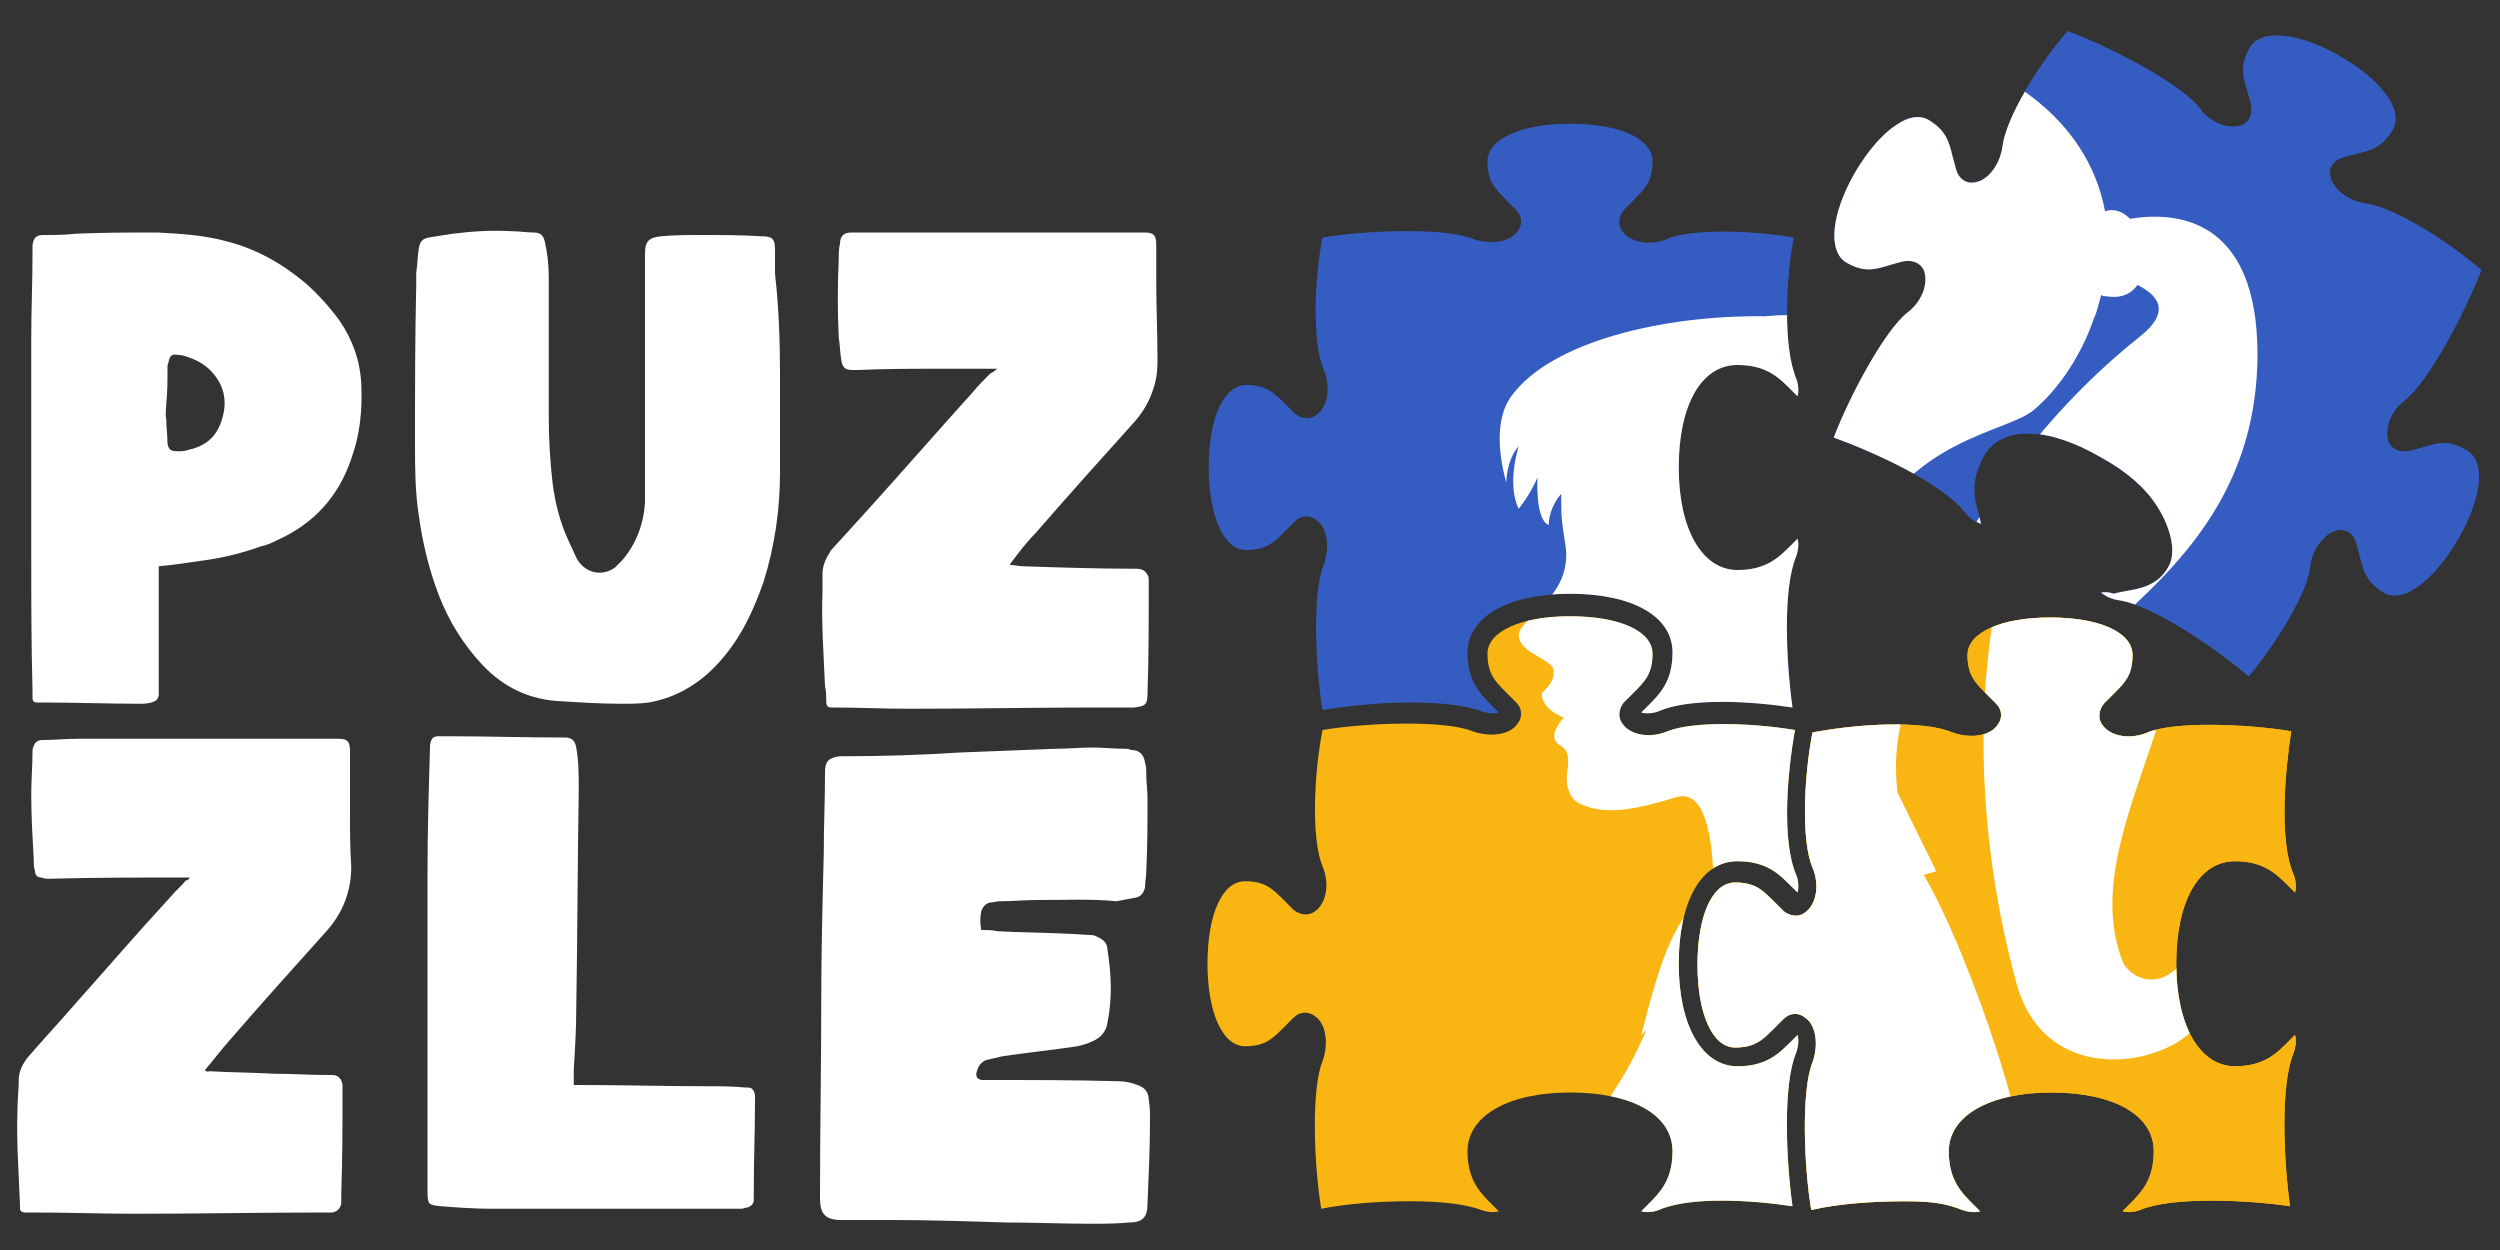 <?xml version="1.0" encoding="UTF-8"?> <!-- Generator: Adobe Illustrator 23.0.5, SVG Export Plug-In . SVG Version: 6.00 Build 0) --> <svg xmlns="http://www.w3.org/2000/svg" xmlns:xlink="http://www.w3.org/1999/xlink" id="Слой_1" x="0px" y="0px" viewBox="0 0 200 100" style="enable-background:new 0 0 200 100;" xml:space="preserve"><rect x="0" y="0" width="200" height="100" fill="#333333" stroke="none"/> <style type="text/css"> .st0{fill:#FFFFFF;} .st1{fill:#F9B613;} .st2{fill:#355DC1;} .st3{clip-path:url(#SVGID_5_);fill:#080808;} .st4{clip-path:url(#SVGID_6_);fill:#FFFFFF;} .st5{clip-path:url(#SVGID_7_);fill:#FFFFFF;} .st6{clip-path:url(#SVGID_8_);fill:#FFFFFF;} .st7{clip-path:url(#SVGID_10_);fill:#FFFFFF;} </style> <g> <path class="st0" d="M78.5,74.4c0.5,0,0.9,0,1.3,0.1c1.9,0.1,3.7,0.1,5.6,0.2c0.6,0,1.3,0.1,1.9,0.1c0.2,0,0.4,0.1,0.6,0.2 c0.4,0.2,0.7,0.5,0.7,1c0.3,1.9,0.4,3.8,0,5.8c-0.1,0.7-0.5,1.2-1.2,1.5c-0.4,0.2-0.8,0.3-1.2,0.4c-2,0.3-4,0.5-6,0.8 c-0.4,0.1-0.9,0.2-1.3,0.3c-0.5,0.2-0.7,0.6-0.8,1.1c0,0.3,0.1,0.4,0.4,0.5c0.2,0,0.4,0,0.6,0c3.5,0,6.9,0,10.4,0.1 c0.5,0,1,0.1,1.5,0.3c0.6,0.2,0.9,0.6,0.9,1.2c0.1,0.5,0.1,1,0.1,1.5c0,2.3-0.1,4.5-0.2,6.8c0,1.1-0.4,1.5-1.5,1.5 c-1,0.1-2.1,0.1-3.1,0.1c-2.2,0-4.4-0.1-6.7-0.1c-3.1-0.1-6.2-0.2-9.3-0.2c-1.3,0-2.6,0-3.8,0c-0.3,0-0.6,0-0.9-0.1 c-0.4-0.1-0.7-0.4-0.8-0.8c-0.1-0.3-0.1-0.7-0.1-1c0-5.2,0.1-10.4,0.1-15.6c0-3.9,0.1-7.9,0.2-11.8c0-2.1,0.1-4.3,0.1-6.4v-0.1 c0-0.9,0.3-1.2,1.2-1.3c0.1,0,0.2,0,0.3,0c3.1,0,6.2-0.1,9.3-0.3c2.6-0.1,5.1-0.2,7.7-0.3c1,0,2-0.1,2.9-0.1c0.8,0,1.7,0.1,2.5,0.1 c0.2,0,0.4,0,0.6,0.1c0.6,0,1,0.3,1.1,1c0.1,0.3,0.1,0.6,0.1,0.9c0,0.7,0.1,1.3,0.1,2c0,1.9,0,3.8-0.1,5.8c0,0.4-0.1,0.9-0.1,1.3 c-0.1,0.4-0.3,0.7-0.7,0.8c-0.5,0.1-1.1,0.2-1.6,0.3C87.4,71.9,85.2,72,83,72c-1,0-2,0.1-3,0.1c-0.3,0-0.5,0.1-0.8,0.1 c-0.4,0.1-0.6,0.4-0.7,0.7C78.4,73.4,78.4,73.9,78.5,74.4z"></path> <path class="st0" d="M15.2,70.2c-0.2,0-0.4,0-0.5,0c-3.6,0-7.1,0-10.7,0.1c-0.2,0-0.5,0-0.7-0.1c-0.3,0-0.5-0.2-0.5-0.5 c-0.1-0.3-0.1-0.6-0.1-0.9c-0.1-1.8-0.2-3.5-0.2-5.3c0-1.1,0.1-2.2,0.1-3.3c0-0.1,0-0.1,0-0.2c0.1-0.5,0.3-0.8,0.8-0.8 c1,0,1.9-0.1,2.9-0.1c6.9,0,13.8,0,20.7,0c0.7,0,1,0.1,1,1c0,1.6,0,3.3,0,4.9c0,1.4,0,2.9,0.1,4.3c0,1.9-0.6,3.6-1.9,5.1 c-2.7,3-5.3,5.9-7.9,8.9c-0.7,0.8-1.3,1.6-1.9,2.3c0.1,0.2,0.3,0.1,0.4,0.1c1.7,0.1,3.4,0.1,5.2,0.2c1.4,0,2.8,0.1,4.2,0.1 c0.1,0,0.3,0,0.4,0c0.5,0,0.8,0.4,0.8,0.9c0,0.1,0,0.2,0,0.3c0,2.8,0,5.5-0.1,8.3c0,0.3,0,0.5,0,0.8c-0.1,0.4-0.3,0.6-0.7,0.7 c-0.2,0-0.4,0-0.6,0c-5.1,0-10.1,0.1-15.2,0.1c-2.7,0-5.4-0.1-8.1-0.1c-0.2,0-0.5,0-0.7,0s-0.4-0.1-0.4-0.3c0-0.1,0-0.2,0-0.3 c-0.1-2.6-0.3-5.2-0.2-7.7c0-0.8,0.1-1.5,0.1-2.3c0-0.7,0.3-1.3,0.8-1.9c1.3-1.5,2.6-2.9,3.9-4.4c2.5-2.8,4.9-5.6,7.4-8.3 c0.4-0.5,0.9-0.9,1.3-1.4C15,70.5,15,70.4,15.2,70.2z"></path> <path class="st0" d="M79.8,29.5c-0.2,0-0.3,0-0.4,0c-1.4,0-2.9,0-4.3,0c-2.2,0-4.3,0-6.5,0.1c-0.1,0-0.3,0-0.4,0 c-0.6,0-0.8-0.2-0.9-0.8c-0.1-0.6-0.1-1.2-0.2-1.8c-0.1-2.1-0.1-4.2,0-6.3c0-0.4,0-0.8,0.1-1.2c0-0.6,0.3-0.9,0.9-0.9 c1.1,0,2.2,0,3.3,0c6.7,0,13.4,0,20,0h0.1c0.8,0,1,0.2,1,1c0,0.9,0,1.9,0,2.8c0,2.2,0.1,4.3,0.1,6.5c0,0.8-0.1,1.6-0.4,2.4 c-0.3,0.9-0.8,1.7-1.4,2.4c-2.7,3-5.4,6-8,9c-0.7,0.7-1.3,1.5-1.9,2.3c0,0-0.1,0.1-0.1,0.2c0.4,0,0.7,0.1,1,0.1 c3,0.1,6.1,0.2,9.1,0.2c0.4,0,0.7,0.1,0.9,0.5c0.1,0.1,0.1,0.3,0.1,0.5c0,3,0,6-0.1,9c0,0.9-0.2,1-1.1,1.1c-1,0-2,0-3,0 c-5,0-10,0.1-15,0.1c-2,0-4.1-0.1-6.1-0.1c-0.4,0-0.5-0.1-0.5-0.5s0-0.8-0.1-1.2c-0.1-2.5-0.3-5-0.2-7.6c0-0.5,0-0.9,0-1.4 c0-0.7,0.3-1.3,0.7-1.9c1-1.1,2-2.2,3-3.3c2.8-3.1,5.5-6.2,8.3-9.3c0.4-0.5,0.9-1,1.4-1.5C79.6,29.7,79.6,29.6,79.8,29.5z"></path> <path class="st0" d="M62.4,29.9c0,2.6,0,5.3,0,7.9c0,2.9-0.4,5.8-1.3,8.7c-0.8,2.3-1.8,4.5-3.5,6.4c-1.5,1.7-3.4,2.9-5.7,3.3 c-0.7,0.1-1.4,0.1-2.2,0.1c-1.6,0-3.2-0.1-4.8-0.2c-2.5-0.1-4.6-1.1-6.3-2.9c-1.5-1.6-2.7-3.5-3.5-5.6s-1.3-4.2-1.6-6.4 c-0.3-1.9-0.3-3.9-0.3-5.8c0-4.2,0-8.4,0.1-12.7c0-0.3,0-0.6,0-0.9c0.1-0.6,0.1-1.3,0.2-1.9c0.1-0.6,0.3-0.8,0.8-0.9 c0.6-0.1,1.3-0.2,1.9-0.3c1.6-0.2,3.2-0.3,4.8-0.2c0.6,0,1.1,0.1,1.7,0.1c0.6,0,0.8,0.3,0.9,0.8c0.2,0.9,0.3,1.8,0.3,2.7 c0,3.7,0,7.4,0,11.2c0,1.8,0.1,3.5,0.3,5.3c0.2,1.6,0.6,3.2,1.3,4.7c0.2,0.4,0.4,0.9,0.6,1.3c0.6,1.2,2,1.6,3.1,0.8 c0.2-0.2,0.4-0.4,0.6-0.6c1.1-1.3,1.7-2.9,1.8-4.6c0-2.5,0-4.9,0-7.4c0-0.8,0-1.6,0-2.3c0-3.4,0-6.8,0-10.2c0-1,0.3-1.3,1.3-1.4 c1.1-0.1,2.1-0.1,3.2-0.1c1.6,0,3.2,0,4.8,0.1c0.9,0,1.1,0.2,1.1,1.1c0,0.6,0,1.3,0,1.9C62.3,24.5,62.4,27.2,62.4,29.9L62.4,29.9z"></path> <path class="st0" d="M12.7,45.3c0,0.2,0,0.3,0,0.5c0,3.1,0,6.2,0,9.3c0,0.1,0,0.2,0,0.4c0,0.4-0.2,0.6-0.6,0.7 c-0.3,0.1-0.7,0.1-1,0.1c-2.5,0-5.1-0.1-7.6-0.1c-0.2,0-0.3,0-0.5,0c-0.3,0-0.4-0.1-0.4-0.4c0-0.2,0-0.4,0-0.6 c-0.1-3.7-0.1-7.4-0.1-11c0-5.7,0-11.4,0-17.1c0-2.3,0.1-4.5,0.1-6.8c0-0.2,0-0.5,0-0.7c0.1-0.6,0.3-0.8,0.9-0.8 c0.8,0,1.7,0,2.5-0.1c2.2-0.1,4.4-0.1,6.6-0.1c1.8,0.1,3.7,0.2,5.5,0.7c2.4,0.6,4.5,1.8,6.4,3.4c1,0.9,1.9,1.9,2.7,3 c1,1.5,1.6,3.1,1.7,5c0.1,2.1-0.1,4.1-0.8,6c-1,3-3,5.2-5.9,6.5c-0.4,0.2-0.8,0.4-1.3,0.5c-1.4,0.5-2.9,0.9-4.4,1.1 C15.1,45,13.9,45.2,12.7,45.3z M13.3,32.3L13.3,32.3c0,0.4-0.1,0.8,0,1.2c0,0.7,0.1,1.3,0.1,2c0.1,0.5,0.3,0.6,0.8,0.6 c0.3,0,0.6,0,0.8-0.1c1.5-0.3,2.4-1.1,2.8-2.6c0.4-1.4,0.1-2.7-1-3.8c-0.4-0.4-0.9-0.7-1.4-0.9c-0.3-0.1-0.7-0.3-1.1-0.3 c-0.5-0.1-0.7,0-0.8,0.5c0,0.1-0.1,0.2-0.1,0.4C13.4,30.4,13.4,31.4,13.3,32.3z"></path> <path class="st0" d="M45.9,86.8c0.2,0,0.3,0,0.4,0c3.4,0,6.9,0.1,10.3,0.1c1,0,2,0,3,0.1c0.1,0,0.1,0,0.2,0c0.4,0,0.5,0.2,0.6,0.6 c0,0.1,0,0.2,0,0.3c0,2.5-0.1,5.1-0.1,7.6c0,0.2,0,0.3,0,0.5c0,0.3-0.2,0.5-0.5,0.6c-0.2,0-0.3,0.1-0.5,0.1c-6.7,0-13.3,0-20,0 c-1.3,0-2.7-0.1-4-0.2c-1-0.1-1.1-0.1-1.1-1.2c0-2.2,0-4.3,0-6.5c0-6.3,0-12.6,0-18.9c0-3.4,0.1-6.7,0.2-10.1c0-0.1,0-0.1,0-0.2 c0.1-0.5,0.2-0.7,0.7-0.7c0.3,0,0.5,0,0.8,0c3,0,6,0.1,9.1,0.1c0.1,0,0.1,0,0.2,0c0.6,0,0.8,0.3,0.9,0.8c0.2,1.1,0.2,2.3,0.2,3.5 c-0.1,5.8-0.1,11.6-0.2,17.4c0,1.6-0.1,3.3-0.2,4.9C45.9,86,45.9,86.4,45.9,86.8z"></path> </g> <g> <g> <path class="st1" d="M152.4,96.1c2.3,0,3.3,0.2,4.6,0.7c0.6,0.2,1.1,0.2,1.4,0.1c-0.2-0.2-0.3-0.3-0.5-0.5c-1-1-2-2-2-4.3 c0-2.8,3.2-4.7,8.2-4.7s8.2,1.8,8.2,4.7c0,2.3-1,3.3-2,4.3c-0.2,0.2-0.3,0.3-0.5,0.5c0.3,0.1,0.9,0.1,1.4-0.1 c2.6-1.1,8.7-0.8,12-0.3c-0.5-3.6-0.8-9.7,0.3-12.3c0.2-0.6,0.2-1.1,0.1-1.4c-0.2,0.2-0.3,0.3-0.5,0.5c-1,1-2,2-4.3,2 c-2.8,0-4.7-3.2-4.7-8.2c0-5,1.8-8.2,4.7-8.2c2.3,0,3.3,1,4.3,2c0.2,0.2,0.3,0.3,0.5,0.5c0.1-0.3,0.1-0.9-0.1-1.4 c-1.2-2.7-0.7-8.3-0.2-11.5c-3.6-0.6-9.4-0.8-11.5,0.1c-1.4,0.6-3,0.3-3.6-0.6c-0.4-0.5-0.3-1.2,0.1-1.7c0.3-0.3,0.5-0.5,0.8-0.8 c0.9-0.9,1.5-1.5,1.5-3.1c0-1.8-2.6-3-6.6-3c-3.9,0-6.6,1.2-6.6,3c0,1.6,0.6,2.2,1.5,3.1c0.2,0.2,0.5,0.5,0.8,0.8 c0.5,0.5,0.5,1.2,0.1,1.7c-0.6,0.9-2.2,1.1-3.6,0.6c-2.3-1-7.6-0.7-11.2,0c-0.7,3.6-0.9,8.7,0,10.8c0.6,1.4,0.3,3-0.6,3.6 c-0.5,0.4-1.2,0.3-1.7-0.1c-0.3-0.3-0.5-0.5-0.8-0.8c-0.9-0.9-1.5-1.5-3.1-1.5c-1.8,0-3,2.6-3,6.6c0,3.9,1.2,6.6,3,6.6 c1.6,0,2.2-0.6,3.1-1.5c0.2-0.2,0.5-0.5,0.8-0.8c0.5-0.5,1.2-0.5,1.7-0.1c0.9,0.6,1.1,2.2,0.6,3.6c-0.9,2.2-0.7,8.2-0.1,11.8 C147,96.3,149.8,96.1,152.4,96.1z"></path> <path class="st2" d="M112.8,56.2c2.3,0,4.4,0.2,5.7,0.7c0.6,0.2,1.1,0.2,1.4,0.1c-0.2-0.2-0.3-0.3-0.5-0.5c-1-1-2-2-2-4.3 c0-2.8,3.2-4.7,8.2-4.7c5,0,8.2,1.8,8.2,4.7c0,2.3-1,3.3-2,4.3c-0.2,0.2-0.3,0.3-0.5,0.5c0.3,0.1,0.9,0.1,1.4-0.1 c2.5-1.1,7.4-0.8,10.7-0.3c-0.5-3.6-0.8-9.5,0.3-12.1c0.2-0.6,0.2-1.1,0.1-1.4c-0.2,0.2-0.3,0.3-0.5,0.5c-1,1-2,2-4.3,2 c-2.8,0-4.7-3.2-4.7-8.2s1.8-8.2,4.7-8.2c2.3,0,3.3,1,4.3,2c0.2,0.2,0.3,0.3,0.5,0.5c0.1-0.3,0.1-0.9-0.1-1.4 c-1.1-2.7-0.8-8.1-0.2-11.3c-3.6-0.6-8.1-0.7-10.1,0.1c-1.4,0.6-3,0.3-3.6-0.6c-0.4-0.5-0.3-1.2,0.1-1.7c0.3-0.3,0.5-0.5,0.8-0.8 c0.9-0.9,1.5-1.5,1.5-3.1c0-1.8-2.6-3-6.6-3c-3.9,0-6.6,1.2-6.6,3c0,1.6,0.6,2.2,1.5,3.1c0.2,0.2,0.5,0.5,0.8,0.8 c0.5,0.5,0.5,1.2,0.1,1.7c-0.6,0.9-2.2,1.1-3.6,0.6c-2.2-0.9-8.4-0.7-12-0.1c-0.7,3.6-0.8,8.5,0.1,10.6c0.6,1.4,0.3,3-0.6,3.6 c-0.5,0.4-1.2,0.3-1.7-0.1c-0.3-0.3-0.5-0.5-0.8-0.8c-0.9-0.9-1.5-1.5-3.1-1.5c-1.8,0-3,2.6-3,6.6c0,3.9,1.2,6.6,3,6.6 c1.6,0,2.2-0.6,3.1-1.5c0.2-0.2,0.5-0.5,0.8-0.8c0.5-0.5,1.2-0.5,1.7-0.1c0.9,0.6,1.1,2.2,0.6,3.6c-0.9,2.1-0.7,7.9-0.1,11.6 C107.6,56.5,110.3,56.2,112.8,56.2z"></path> <g> <g> <defs> <path id="SVGID_9_" d="M112.8,96.1c2.3,0,4.4,0.2,5.7,0.7c0.6,0.2,1.1,0.2,1.4,0.1c-0.2-0.2-0.3-0.3-0.5-0.5c-1-1-2-2-2-4.3 c0-2.8,3.2-4.7,8.2-4.7c5,0,8.2,1.8,8.2,4.7c0,2.3-1,3.3-2,4.3c-0.2,0.2-0.3,0.3-0.5,0.5c0.3,0.1,0.9,0.1,1.4-0.1 c2.5-1.1,7.4-0.8,10.7-0.3c-0.5-3.6-0.8-9.7,0.3-12.3c0.2-0.6,0.2-1.1,0.1-1.4c-0.2,0.2-0.3,0.3-0.5,0.5c-1,1-2,2-4.3,2 c-2.8,0-4.7-3.2-4.7-8.2c0-5,1.8-8.2,4.7-8.2c2.3,0,3.3,1,4.3,2c0.2,0.2,0.3,0.3,0.5,0.5c0.1-0.3,0.1-0.9-0.1-1.4 c-1.2-2.8-0.7-8.3-0.1-11.6c-3.6-0.6-8.2-0.7-10.2,0.1c-1.4,0.6-3,0.3-3.6-0.6c-0.4-0.5-0.3-1.2,0.1-1.7 c0.3-0.3,0.5-0.5,0.8-0.8c0.9-0.9,1.5-1.5,1.5-3.1c0-1.8-2.6-3-6.6-3c-3.9,0-6.6,1.2-6.6,3c0,1.6,0.6,2.2,1.5,3.1 c0.2,0.2,0.5,0.5,0.8,0.8c0.5,0.5,0.5,1.2,0.1,1.7c-0.6,0.9-2.2,1.1-3.6,0.6c-2.2-0.9-8.4-0.7-12-0.1c-0.7,3.6-0.9,8.7,0,10.9 c0.6,1.4,0.3,3-0.6,3.6c-0.5,0.4-1.2,0.3-1.7-0.1c-0.3-0.3-0.5-0.5-0.8-0.8c-0.9-0.9-1.5-1.5-3.1-1.5c-1.8,0-3,2.6-3,6.6 c0,3.9,1.2,6.6,3,6.6c1.6,0,2.2-0.6,3.1-1.5c0.2-0.2,0.5-0.5,0.8-0.8c0.5-0.5,1.2-0.5,1.7-0.1c0.9,0.6,1.1,2.2,0.6,3.6 c-0.9,2.2-0.7,8.2-0.1,11.8C107.7,96.3,110.3,96.1,112.8,96.1z"></path> </defs> <clipPath id="SVGID_5_"> <use xlink:href="#SVGID_9_" style="overflow:visible;"></use> </clipPath> <path class="st3" d="M120.9,31.7c3.2-4.4,12.2-6.5,20.3-6.4c5.1-0.5,10.5,0.9,14,5.1c0.4-0.4,1-0.7,2.1-0.5 c2.9-2.4,8.8-5.2,14.3,4.4c9.9,17.4-6.3,30.8-1.8,42.6c0.5,1.3,3.8,3.4,6.2-2.4c0,0,2.6,5.9-1.4,8.6c-3.5,2.5-11.3,3-13.3-4.5 c-1.2-4.5-5.9-22.5,1.3-40.8c1.2-3.2-0.4-3.8-2.2-3.6c-0.1,0.8-0.6,1.6-1.7,2c-0.1,0-0.2,0.1-0.4,0.1c0.2,0.6,0.4,1.3,0.5,2 c0.4,2.2,0.6,5.7-0.5,8.8c-0.9,2.6-7.6,7-6.5,16.3l3.1,6.3c-0.3,0.1-0.7,0.2-1,0.3c3.7,6.3,9.4,22.9,8.2,27.1h-37.6 c1.6-7.3,4.5-8.2,7.2-14.7c-0.3,0.3-0.4,0.4-0.4,0.4c1.6-6.2,2.5-9.2,5.8-12.1c-0.1-3.8-0.7-7.7-3.1-6.9 c-3.8,1.2-5.9,1.3-7.6,0.5c-0.9-0.4-1.2-1.6-1-2.7c0.3-2.1-0.7-1.7-1-2.4c-0.3-0.7,0.7-1.8,0.7-1.8s-1.1-0.4-1.5-1.1 c-0.2-0.3-0.4-0.8-0.1-1c0.7-0.7,0.8-1.1,0.8-1.6c0-1-2.8-1.4-2.8-2.9c0-0.7,1.4-1.7,2.4-2.9c1.2-1.4,1.4-2.6,1.4-3.6 c0-0.7-0.4-2.2-0.4-3.8c0-0.2,0-0.6,0-1c-0.6,0.7-1,1.6-1,2.5c-1.1-0.4-0.9-3.8-0.9-3.8c-0.6,1.4-1.5,2.5-1.5,2.5c-1-2,0-5,0-5 c-1,1.1-1,2.9-1,2.9C119.7,35.7,119.8,33.2,120.9,31.7z"></path> </g> </g> <path class="st2" d="M168.1,47.4c0.2,0.2,0.7,0.5,1.3,0.6c2.9,0.4,7.9,3.9,10.5,6.1c2.3-2.8,4.7-6.7,4.9-8.8 c0.2-1.5,1.3-2.8,2.3-2.9c0.6-0.1,1.2,0.3,1.4,1c0.1,0.4,0.2,0.7,0.3,1.1c0.3,1.3,0.6,2.1,1.9,2.9c0.7,0.4,1.6,0.3,2.6-0.4 c1.1-0.7,2.3-2.1,3.3-3.8c1-1.7,1.6-3.4,1.7-4.7c0.1-1.2-0.3-2.1-1-2.5c-1.4-0.8-2.2-0.6-3.5-0.2c-0.3,0.1-0.7,0.2-1.1,0.3 c-0.7,0.1-1.3-0.1-1.6-0.7c-0.4-1,0.1-2.5,1.3-3.4c1.9-1.5,4.8-7,6.1-10.4c-2.8-2.4-7-5-9.2-5.3c-1.5-0.2-2.8-1.3-2.9-2.3 c-0.1-0.6,0.3-1.2,1-1.4c0.4-0.1,0.7-0.2,1.1-0.3c1.3-0.3,2.1-0.6,2.9-1.9c0.9-1.6-0.8-3.9-4.2-5.9c-3.3-1.9-6.3-2.2-7.2-0.7 c-0.8,1.4-0.6,2.2-0.2,3.5c0.1,0.3,0.2,0.7,0.3,1.1c0.1,0.7-0.1,1.3-0.7,1.6c-1,0.4-2.5-0.1-3.4-1.3c-1.5-2-7.3-5-10.6-6.2 c-2.4,2.8-4.9,6.9-5.2,9.2c-0.2,1.5-1.2,2.8-2.3,2.9c-0.6,0.1-1.2-0.3-1.4-1c-0.1-0.4-0.2-0.7-0.3-1.1c-0.3-1.3-0.6-2.1-1.9-2.9 c-0.7-0.4-1.6-0.3-2.6,0.4c-1.1,0.7-2.3,2.1-3.3,3.8c-1.9,3.3-2.2,6.3-0.7,7.2c1.4,0.8,2.2,0.6,3.5,0.2c0.3-0.1,0.7-0.2,1.1-0.3 c0.7-0.1,1.3,0.1,1.6,0.7c0.4,1-0.1,2.5-1.3,3.4c-1.8,1.4-4.6,6.6-5.9,10c3.3,1.2,8.8,3.7,10.6,6.1c0.4,0.5,0.9,0.7,1.2,0.8 c-0.1-0.2-0.1-0.5-0.2-0.7c-0.4-1.4-0.7-2.7,0.4-4.7c1.4-2.5,5.1-2.4,9.4,0.1c2,1.1,3.5,2.4,4.4,3.8c1,1.5,1.7,3.6,1,4.9 c-1.1,2-3.1,1.8-4.4,2.2C168.5,47.3,168.3,47.4,168.1,47.4z"></path> </g> <g> <path class="st1" d="M112.8,96.1c2.3,0,4.4,0.2,5.7,0.7c0.6,0.2,1.1,0.2,1.4,0.1c-0.2-0.2-0.3-0.3-0.5-0.5c-1-1-2-2-2-4.3 c0-2.8,3.2-4.7,8.2-4.7c5,0,8.2,1.8,8.2,4.7c0,2.3-1,3.3-2,4.3c-0.2,0.2-0.3,0.3-0.5,0.5c0.3,0.1,0.9,0.1,1.4-0.1 c2.5-1.1,7.4-0.8,10.7-0.3c-0.5-3.6-0.8-9.7,0.3-12.3c0.2-0.6,0.2-1.1,0.1-1.4c-0.2,0.2-0.3,0.3-0.5,0.5c-1,1-2,2-4.3,2 c-2.8,0-4.7-3.2-4.7-8.2s1.8-8.2,4.7-8.2c2.3,0,3.3,1,4.3,2c0.2,0.2,0.3,0.3,0.5,0.5c0.1-0.3,0.1-0.9-0.1-1.4 c-1.2-2.8-0.7-8.3-0.1-11.6c-3.6-0.6-8.2-0.7-10.2,0.1c-1.4,0.6-3,0.3-3.6-0.6c-0.4-0.5-0.3-1.2,0.1-1.7c0.3-0.3,0.5-0.5,0.8-0.8 c0.9-0.9,1.5-1.5,1.5-3.1c0-1.8-2.6-3-6.6-3c-3.9,0-6.6,1.2-6.6,3c0,1.6,0.6,2.2,1.5,3.1c0.2,0.2,0.5,0.5,0.8,0.8 c0.5,0.5,0.5,1.2,0.1,1.7c-0.6,0.9-2.2,1.1-3.6,0.6c-2.2-0.9-8.4-0.7-12-0.1c-0.7,3.6-0.9,8.7,0,10.9c0.6,1.4,0.3,3-0.6,3.6 c-0.5,0.4-1.2,0.3-1.7-0.1c-0.3-0.3-0.5-0.5-0.8-0.8c-0.9-0.9-1.5-1.5-3.1-1.5c-1.8,0-3,2.6-3,6.6c0,3.9,1.2,6.6,3,6.6 c1.6,0,2.2-0.6,3.1-1.5c0.2-0.2,0.5-0.5,0.8-0.8c0.5-0.5,1.2-0.5,1.7-0.1c0.9,0.6,1.1,2.2,0.6,3.6c-0.9,2.2-0.7,8.2-0.1,11.8 C107.7,96.3,110.3,96.1,112.8,96.1z"></path> <path class="st1" d="M152.4,96.1c2.3,0,3.3,0.2,4.6,0.7c0.6,0.2,1.1,0.2,1.4,0.1c-0.2-0.2-0.3-0.3-0.5-0.5c-1-1-2-2-2-4.3 c0-2.8,3.2-4.7,8.2-4.7s8.2,1.8,8.2,4.7c0,2.3-1,3.3-2,4.3c-0.2,0.2-0.3,0.3-0.5,0.5c0.3,0.1,0.9,0.1,1.4-0.1 c2.6-1.1,8.7-0.8,12-0.3c-0.5-3.6-0.8-9.7,0.3-12.3c0.2-0.6,0.2-1.1,0.1-1.4c-0.2,0.2-0.3,0.3-0.5,0.5c-1,1-2,2-4.3,2 c-2.8,0-4.7-3.2-4.7-8.2s1.8-8.2,4.7-8.2c2.3,0,3.3,1,4.3,2c0.2,0.2,0.3,0.3,0.5,0.5c0.1-0.3,0.1-0.9-0.1-1.4 c-1.2-2.7-0.7-8.3-0.2-11.5c-3.6-0.6-9.4-0.8-11.5,0.1c-1.4,0.6-3,0.3-3.6-0.6c-0.4-0.5-0.3-1.2,0.1-1.7c0.3-0.3,0.5-0.5,0.8-0.8 c0.9-0.9,1.5-1.5,1.5-3.1c0-1.8-2.6-3-6.6-3c-3.9,0-6.6,1.2-6.6,3c0,1.6,0.6,2.2,1.5,3.1c0.2,0.2,0.5,0.5,0.8,0.8 c0.5,0.5,0.5,1.2,0.1,1.7c-0.6,0.9-2.2,1.1-3.6,0.6c-2.3-1-7.6-0.7-11.2,0c-0.7,3.6-0.9,8.7,0,10.8c0.6,1.4,0.3,3-0.6,3.6 c-0.5,0.4-1.2,0.3-1.7-0.1c-0.3-0.3-0.5-0.5-0.8-0.8c-0.9-0.9-1.5-1.5-3.1-1.5c-1.8,0-3,2.6-3,6.6c0,3.9,1.2,6.6,3,6.6 c1.6,0,2.2-0.6,3.1-1.5c0.2-0.2,0.5-0.5,0.8-0.8c0.5-0.5,1.2-0.5,1.7-0.1c0.9,0.6,1.1,2.2,0.6,3.6c-0.9,2.2-0.7,8.2-0.1,11.8 C147,96.3,149.8,96.1,152.4,96.1z"></path> <g> <g> <defs> <path id="SVGID_4_" d="M112.8,96.1c2.3,0,4.4,0.2,5.7,0.7c0.6,0.2,1.1,0.2,1.4,0.1c-0.2-0.2-0.3-0.3-0.5-0.5c-1-1-2-2-2-4.3 c0-2.8,3.2-4.7,8.2-4.7c5,0,8.2,1.8,8.2,4.7c0,2.3-1,3.3-2,4.3c-0.2,0.2-0.3,0.3-0.5,0.5c0.3,0.1,0.9,0.1,1.4-0.1 c2.5-1.1,7.4-0.8,10.7-0.3c-0.5-3.6-0.8-9.7,0.3-12.3c0.2-0.6,0.2-1.1,0.1-1.4c-0.2,0.2-0.3,0.3-0.5,0.5c-1,1-2,2-4.3,2 c-2.8,0-4.7-3.2-4.7-8.2s1.8-8.2,4.7-8.2c2.3,0,3.3,1,4.3,2c0.2,0.2,0.3,0.3,0.5,0.5c0.1-0.3,0.1-0.9-0.1-1.4 c-1.2-2.8-0.7-8.3-0.1-11.6c-3.6-0.6-8.2-0.7-10.2,0.1c-1.4,0.6-3,0.3-3.6-0.6c-0.4-0.5-0.3-1.2,0.1-1.7 c0.3-0.3,0.5-0.5,0.8-0.8c0.9-0.9,1.5-1.5,1.5-3.1c0-1.8-2.6-3-6.6-3c-3.9,0-6.6,1.2-6.6,3c0,1.6,0.6,2.2,1.5,3.1 c0.2,0.2,0.5,0.5,0.8,0.8c0.5,0.5,0.5,1.2,0.1,1.7c-0.6,0.9-2.2,1.1-3.6,0.6c-2.2-0.9-8.4-0.7-12-0.1c-0.7,3.6-0.9,8.7,0,10.9 c0.6,1.4,0.3,3-0.6,3.6c-0.5,0.4-1.2,0.3-1.7-0.1c-0.3-0.3-0.5-0.5-0.8-0.8c-0.9-0.9-1.5-1.5-3.1-1.5c-1.8,0-3,2.6-3,6.6 c0,3.9,1.2,6.6,3,6.6c1.6,0,2.2-0.6,3.1-1.5c0.2-0.2,0.5-0.5,0.8-0.8c0.5-0.5,1.2-0.5,1.7-0.1c0.9,0.6,1.1,2.2,0.6,3.6 c-0.9,2.2-0.7,8.2-0.1,11.8C107.7,96.3,110.3,96.1,112.8,96.1z"></path> </defs> <clipPath id="SVGID_6_"> <use xlink:href="#SVGID_4_" style="overflow:visible;"></use> </clipPath> <path class="st4" d="M120.9,31.7c3.2-4.4,12.2-6.5,20.3-6.4c5.1-0.5,10.5,0.9,14,5.1c0.4-0.4,1-0.7,2.1-0.5 c2.9-2.4,8.8-5.2,14.3,4.4c9.9,17.4-6.3,30.8-1.8,42.6c0.5,1.3,3.8,3.4,6.2-2.4c0,0,2.6,5.9-1.4,8.6c-3.5,2.5-11.3,3-13.3-4.5 c-1.2-4.5-5.9-22.5,1.3-40.8c1.2-3.2-0.4-3.8-2.2-3.6c-0.1,0.8-0.6,1.6-1.7,2c-0.1,0-0.2,0.1-0.4,0.1c0.2,0.6,0.4,1.3,0.5,2 c0.4,2.2,0.6,5.7-0.5,8.8c-0.9,2.6-7.6,7-6.5,16.3l3.1,6.3c-0.3,0.1-0.7,0.2-1,0.3c3.7,6.3,9.4,22.9,8.2,27.1h-37.6 c1.6-7.3,4.5-8.2,7.2-14.7c-0.3,0.3-0.4,0.4-0.4,0.4c1.6-6.2,2.5-9.2,5.8-12.1c-0.1-3.8-0.7-7.7-3.1-6.9 c-3.8,1.2-5.9,1.3-7.6,0.5c-0.9-0.4-1.2-1.6-1-2.7c0.3-2.1-0.7-1.7-1-2.4s0.7-1.8,0.7-1.8s-1.1-0.4-1.5-1.1 c-0.2-0.3-0.4-0.8-0.1-1c0.7-0.7,0.8-1.1,0.8-1.6c0-1-2.8-1.4-2.8-2.9c0-0.7,1.4-1.7,2.4-2.9c1.2-1.4,1.4-2.6,1.4-3.6 c0-0.7-0.4-2.2-0.4-3.8c0-0.2,0-0.6,0-1c-0.6,0.7-1,1.6-1,2.5c-1.1-0.4-0.9-3.8-0.9-3.8c-0.6,1.4-1.5,2.5-1.5,2.5c-1-2,0-5,0-5 c-1,1.1-1,2.9-1,2.9C119.7,35.7,119.8,33.2,120.9,31.7z"></path> </g> </g> <g> <g> <defs> <path id="SVGID_3_" d="M152.4,96.1c2.3,0,3.3,0.2,4.6,0.7c0.6,0.2,1.1,0.2,1.4,0.1c-0.2-0.2-0.3-0.3-0.5-0.5c-1-1-2-2-2-4.3 c0-2.8,3.2-4.7,8.2-4.7s8.2,1.8,8.2,4.7c0,2.3-1,3.3-2,4.3c-0.2,0.2-0.3,0.3-0.5,0.5c0.3,0.1,0.9,0.1,1.4-0.1 c2.6-1.1,8.7-0.8,12-0.3c-0.5-3.6-0.8-9.7,0.3-12.3c0.2-0.6,0.2-1.1,0.1-1.4c-0.2,0.2-0.3,0.3-0.5,0.5c-1,1-2,2-4.3,2 c-2.8,0-4.7-3.2-4.7-8.2s1.8-8.2,4.7-8.2c2.3,0,3.3,1,4.3,2c0.2,0.2,0.3,0.3,0.5,0.5c0.1-0.3,0.1-0.9-0.1-1.4 c-1.2-2.7-0.7-8.3-0.2-11.5c-3.6-0.6-9.4-0.8-11.5,0.1c-1.4,0.6-3,0.3-3.6-0.6c-0.4-0.5-0.3-1.2,0.1-1.7 c0.3-0.3,0.5-0.5,0.8-0.8c0.9-0.9,1.5-1.5,1.5-3.1c0-1.8-2.6-3-6.6-3c-3.9,0-6.6,1.2-6.6,3c0,1.6,0.6,2.2,1.5,3.1 c0.2,0.2,0.5,0.5,0.8,0.8c0.5,0.5,0.5,1.2,0.1,1.7c-0.6,0.9-2.2,1.1-3.6,0.6c-2.3-1-7.6-0.7-11.2,0c-0.7,3.6-0.9,8.7,0,10.8 c0.6,1.4,0.3,3-0.6,3.6c-0.5,0.4-1.2,0.3-1.7-0.1c-0.3-0.3-0.5-0.5-0.8-0.8c-0.9-0.9-1.5-1.5-3.1-1.5c-1.8,0-3,2.6-3,6.6 c0,3.9,1.2,6.6,3,6.6c1.6,0,2.2-0.6,3.1-1.5c0.2-0.2,0.5-0.5,0.8-0.8c0.5-0.5,1.2-0.5,1.7-0.1c0.9,0.6,1.1,2.2,0.6,3.6 c-0.9,2.2-0.7,8.2-0.1,11.8C147,96.3,149.8,96.1,152.4,96.1z"></path> </defs> <clipPath id="SVGID_7_"> <use xlink:href="#SVGID_3_" style="overflow:visible;"></use> </clipPath> <path class="st5" d="M120.9,31.7c3.2-4.4,12.2-6.5,20.3-6.4c5.1-0.5,10.5,0.9,14,5.1c0.4-0.4,1-0.7,2.1-0.5 c2.9-2.4,8.8-5.2,14.3,4.4c9.9,17.4-6.3,30.8-1.8,42.6c0.5,1.3,3.8,3.4,6.2-2.4c0,0,2.6,5.9-1.4,8.6c-3.5,2.5-11.3,3-13.3-4.5 c-1.2-4.5-5.9-22.5,1.3-40.8c1.2-3.2-0.4-3.8-2.2-3.6c-0.1,0.8-0.6,1.6-1.7,2c-0.1,0-0.2,0.1-0.4,0.1c0.2,0.6,0.4,1.3,0.5,2 c0.4,2.2,0.6,5.7-0.5,8.8c-0.9,2.6-7.6,7-6.5,16.3l3.1,6.3c-0.3,0.1-0.7,0.2-1,0.3c3.7,6.3,9.4,22.9,8.2,27.1h-37.6 c1.6-7.3,4.5-8.2,7.2-14.7c-0.3,0.3-0.4,0.4-0.4,0.4c1.6-6.2,2.5-9.2,5.8-12.1c-0.1-3.8-0.7-7.7-3.1-6.9 c-3.8,1.2-5.9,1.3-7.6,0.5c-0.9-0.4-1.2-1.6-1-2.7c0.3-2.1-0.7-1.7-1-2.4s0.7-1.8,0.7-1.8s-1.1-0.4-1.5-1.1 c-0.2-0.3-0.4-0.8-0.1-1c0.7-0.7,0.8-1.1,0.8-1.6c0-1-2.8-1.4-2.8-2.9c0-0.7,1.4-1.7,2.4-2.9c1.2-1.4,1.4-2.6,1.4-3.6 c0-0.7-0.4-2.2-0.4-3.8c0-0.2,0-0.6,0-1c-0.6,0.7-1,1.6-1,2.5c-1.1-0.4-0.9-3.8-0.9-3.8c-0.6,1.4-1.5,2.5-1.5,2.5c-1-2,0-5,0-5 c-1,1.1-1,2.9-1,2.9C119.7,35.7,119.8,33.2,120.9,31.7z"></path> </g> </g> <g> <g> <defs> <path id="SVGID_2_" d="M112.8,56.2c2.3,0,4.4,0.2,5.7,0.7c0.6,0.2,1.1,0.2,1.4,0.1c-0.2-0.2-0.3-0.3-0.5-0.5c-1-1-2-2-2-4.3 c0-2.8,3.2-4.7,8.2-4.7c5,0,8.2,1.8,8.2,4.7c0,2.3-1,3.3-2,4.3c-0.2,0.2-0.3,0.3-0.5,0.5c0.3,0.1,0.9,0.1,1.4-0.1 c2.5-1.1,7.4-0.8,10.7-0.3c-0.5-3.6-0.8-9.5,0.3-12.1c0.2-0.6,0.2-1.1,0.1-1.4c-0.2,0.2-0.3,0.3-0.5,0.5c-1,1-2,2-4.3,2 c-2.8,0-4.7-3.2-4.7-8.2s1.8-8.2,4.7-8.2c2.3,0,3.3,1,4.3,2c0.2,0.2,0.3,0.3,0.5,0.5c0.1-0.3,0.1-0.9-0.1-1.4 c-1.1-2.7-0.8-8.1-0.2-11.3c-3.6-0.6-8.1-0.7-10.1,0.1c-1.4,0.6-3,0.3-3.6-0.6c-0.4-0.5-0.3-1.2,0.1-1.7 c0.3-0.3,0.5-0.5,0.8-0.8c0.9-0.9,1.5-1.5,1.5-3.1c0-1.8-2.6-3-6.6-3c-3.9,0-6.6,1.2-6.6,3c0,1.6,0.6,2.2,1.5,3.1 c0.2,0.2,0.5,0.5,0.8,0.8c0.5,0.5,0.5,1.2,0.1,1.7c-0.6,0.9-2.2,1.1-3.6,0.6c-2.2-0.9-8.4-0.7-12-0.1 c-0.7,3.6-0.8,8.5,0.1,10.6c0.6,1.4,0.3,3-0.6,3.6c-0.5,0.4-1.2,0.3-1.7-0.1c-0.3-0.3-0.5-0.5-0.8-0.8 c-0.9-0.9-1.5-1.5-3.1-1.5c-1.8,0-3,2.6-3,6.6c0,3.9,1.2,6.6,3,6.6c1.6,0,2.2-0.6,3.1-1.5c0.2-0.2,0.5-0.5,0.8-0.8 c0.5-0.5,1.2-0.5,1.7-0.1c0.9,0.6,1.1,2.2,0.6,3.6c-0.9,2.1-0.7,7.9-0.1,11.6C107.6,56.5,110.3,56.2,112.8,56.2z"></path> </defs> <clipPath id="SVGID_8_"> <use xlink:href="#SVGID_2_" style="overflow:visible;"></use> </clipPath> <path class="st6" d="M120.9,31.7c3.2-4.4,12.2-6.5,20.3-6.4c5.1-0.5,10.5,0.9,14,5.1c0.4-0.4,1-0.7,2.1-0.5 c2.9-2.4,8.8-5.2,14.3,4.4c9.9,17.4-6.3,30.8-1.8,42.6c0.5,1.3,3.8,3.4,6.2-2.4c0,0,2.6,5.9-1.4,8.6c-3.5,2.5-11.3,3-13.3-4.5 c-1.2-4.5-5.9-22.5,1.3-40.8c1.2-3.2-0.4-3.8-2.2-3.6c-0.1,0.8-0.6,1.6-1.7,2c-0.1,0-0.2,0.1-0.4,0.1c0.2,0.6,0.4,1.3,0.5,2 c0.4,2.2,0.6,5.7-0.5,8.8c-0.9,2.6-7.6,7-6.5,16.3l3.1,6.3c-0.3,0.1-0.7,0.2-1,0.3c3.7,6.3,9.4,22.9,8.2,27.1h-37.6 c1.6-7.3,4.5-8.2,7.2-14.7c-0.3,0.3-0.4,0.4-0.4,0.4c1.6-6.2,2.5-9.2,5.8-12.1c-0.1-3.8-0.7-7.7-3.1-6.9 c-3.8,1.2-5.9,1.3-7.6,0.5c-0.9-0.4-1.2-1.6-1-2.7c0.3-2.1-0.7-1.7-1-2.4s0.7-1.8,0.7-1.8s-1.1-0.4-1.5-1.1 c-0.2-0.3-0.4-0.8-0.1-1c0.7-0.7,0.8-1.1,0.8-1.6c0-1-2.8-1.4-2.8-2.9c0-0.7,1.4-1.7,2.4-2.9c1.2-1.4,1.4-2.6,1.4-3.6 c0-0.7-0.4-2.2-0.4-3.8c0-0.2,0-0.6,0-1c-0.6,0.7-1,1.6-1,2.5c-1.1-0.4-0.9-3.8-0.9-3.8c-0.6,1.4-1.5,2.5-1.5,2.5c-1-2,0-5,0-5 c-1,1.1-1,2.9-1,2.9C119.7,35.7,119.8,33.2,120.9,31.7z"></path> </g> </g> <path class="st2" d="M168.1,47.4c0.2,0.2,0.7,0.5,1.3,0.6c2.9,0.4,7.9,3.9,10.5,6.1c2.3-2.8,4.7-6.7,4.9-8.8 c0.2-1.5,1.3-2.8,2.3-2.9c0.6-0.1,1.2,0.3,1.4,1c0.1,0.4,0.2,0.7,0.3,1.1c0.3,1.3,0.6,2.1,1.9,2.9c0.7,0.4,1.6,0.3,2.6-0.4 c1.1-0.7,2.3-2.1,3.3-3.8s1.6-3.4,1.7-4.7c0.1-1.2-0.3-2.1-1-2.5c-1.4-0.8-2.2-0.6-3.5-0.2c-0.3,0.1-0.7,0.2-1.1,0.3 c-0.7,0.1-1.3-0.1-1.6-0.7c-0.4-1,0.1-2.5,1.3-3.4c1.9-1.5,4.8-7,6.1-10.4c-2.8-2.4-7-5-9.2-5.3c-1.5-0.2-2.8-1.3-2.9-2.3 c-0.1-0.6,0.3-1.2,1-1.4c0.4-0.1,0.7-0.2,1.1-0.3c1.3-0.3,2.1-0.6,2.9-1.9c0.9-1.6-0.8-3.9-4.2-5.9c-3.3-1.9-6.3-2.2-7.2-0.7 c-0.8,1.4-0.6,2.2-0.2,3.5c0.1,0.3,0.2,0.7,0.3,1.1c0.1,0.7-0.1,1.3-0.7,1.6c-1,0.4-2.5-0.1-3.4-1.3c-1.5-2-7.3-5-10.6-6.2 c-2.4,2.8-4.9,6.9-5.2,9.2c-0.2,1.5-1.2,2.8-2.3,2.9c-0.6,0.1-1.2-0.3-1.4-1c-0.1-0.4-0.2-0.7-0.3-1.1c-0.3-1.3-0.6-2.1-1.9-2.9 c-0.7-0.4-1.6-0.3-2.6,0.4c-1.1,0.7-2.3,2.1-3.3,3.8c-1.9,3.3-2.2,6.3-0.7,7.2c1.4,0.8,2.2,0.6,3.5,0.2c0.3-0.1,0.7-0.2,1.1-0.3 c0.7-0.1,1.3,0.1,1.6,0.7c0.4,1-0.1,2.5-1.3,3.4c-1.8,1.4-4.6,6.6-5.9,10c3.3,1.2,8.8,3.7,10.6,6.1c0.4,0.5,0.9,0.7,1.2,0.8 c-0.1-0.2-0.1-0.5-0.2-0.7c-0.4-1.4-0.7-2.7,0.4-4.7c1.4-2.5,5.1-2.4,9.4,0.1c2,1.1,3.5,2.4,4.4,3.8c1,1.5,1.7,3.6,1,4.9 c-1.1,2-3.1,1.8-4.4,2.2C168.5,47.3,168.3,47.4,168.1,47.4z"></path> <g> <g> <defs> <path id="SVGID_1_" d="M168.1,47.4c0.2,0.2,0.7,0.5,1.3,0.6c2.9,0.4,7.9,3.9,10.5,6.1c2.3-2.8,4.7-6.7,4.9-8.8 c0.2-1.5,1.3-2.8,2.3-2.9c0.6-0.1,1.2,0.3,1.4,1c0.1,0.4,0.2,0.7,0.3,1.1c0.3,1.3,0.6,2.1,1.9,2.9c0.7,0.4,1.6,0.3,2.6-0.4 c1.1-0.7,2.3-2.1,3.3-3.8s1.6-3.4,1.7-4.7c0.1-1.2-0.3-2.1-1-2.5c-1.4-0.8-2.2-0.6-3.5-0.2c-0.3,0.1-0.7,0.2-1.1,0.3 c-0.7,0.1-1.3-0.1-1.6-0.7c-0.4-1,0.1-2.5,1.3-3.4c1.9-1.5,4.8-7,6.1-10.4c-2.8-2.4-7-5-9.2-5.3c-1.5-0.2-2.8-1.3-2.9-2.3 c-0.1-0.6,0.3-1.2,1-1.4c0.4-0.1,0.7-0.2,1.1-0.3c1.3-0.3,2.1-0.6,2.9-1.9c0.9-1.6-0.8-3.9-4.2-5.9c-3.3-1.9-6.3-2.2-7.2-0.7 c-0.8,1.4-0.6,2.2-0.2,3.5c0.1,0.3,0.2,0.7,0.3,1.1c0.1,0.7-0.1,1.3-0.7,1.6c-1,0.4-2.5-0.1-3.4-1.3c-1.5-2-7.3-5-10.6-6.2 c-2.4,2.8-4.9,6.9-5.2,9.2c-0.2,1.5-1.2,2.8-2.3,2.9c-0.6,0.1-1.2-0.3-1.4-1c-0.1-0.4-0.2-0.7-0.3-1.1 c-0.3-1.3-0.6-2.1-1.9-2.9c-0.7-0.4-1.6-0.3-2.6,0.4c-1.1,0.7-2.3,2.1-3.3,3.8c-1.9,3.3-2.2,6.3-0.7,7.2 c1.4,0.8,2.2,0.6,3.5,0.2c0.3-0.1,0.7-0.2,1.1-0.3c0.7-0.1,1.3,0.1,1.6,0.7c0.4,1-0.1,2.5-1.3,3.4c-1.8,1.4-4.6,6.6-5.9,10 c3.3,1.2,8.8,3.7,10.6,6.1c0.4,0.5,0.9,0.7,1.2,0.8c-0.1-0.2-0.1-0.5-0.2-0.7c-0.4-1.4-0.7-2.7,0.4-4.7 c1.4-2.5,5.1-2.4,9.4,0.1c2,1.1,3.5,2.4,4.4,3.8c1,1.5,1.7,3.6,1,4.9c-1.1,2-3.1,1.8-4.4,2.2C168.5,47.3,168.3,47.4,168.1,47.4 z"></path> </defs> <clipPath id="SVGID_10_"> <use xlink:href="#SVGID_1_" style="overflow:visible;"></use> </clipPath> <path class="st7" d="M138,0.9c5-2.2,13.8,0.4,20.8,4.6c4.7,2.2,8.6,6,9.6,11.4c0.6-0.2,1.3-0.1,2,0.6 c3.7-0.6,10.2-0.1,10.2,10.9c-0.1,20-20.9,23.5-22.8,36c-0.2,1.4,1.6,4.8,6.6,1c0,0-0.7,6.4-5.5,6.8c-4.3,0.4-11.2-3.1-9.3-10.5 c1.2-4.5,6.1-22.4,21.5-34.7c2.7-2.1,1.5-3.4-0.1-4.2c-0.5,0.7-1.3,1.1-2.5,0.9c-0.1,0-0.3,0-0.4-0.1c-0.2,0.6-0.3,1.3-0.6,1.9 c-0.7,2.1-2.3,5.2-4.8,7.3c-2.1,1.8-10.1,2.3-13.7,10.8l-0.5,7c-0.3-0.1-0.7-0.2-1-0.3c0.1,7.3-3.3,24.5-6.4,27.6l-32.6-18.8 c5.1-5.5,8-4.9,13.6-9.1c-0.4,0.1-0.6,0.1-0.6,0.1c4.5-4.5,6.8-6.8,11.1-7.6c1.8-3.3,3.3-7,0.8-7.5c-3.9-0.8-5.7-1.8-6.9-3.4 c-0.6-0.8-0.2-2,0.5-2.9c1.3-1.7,0.2-1.9,0.3-2.6c0.1-0.8,1.5-1.2,1.5-1.2s-0.7-0.9-0.8-1.7c0-0.4,0.1-0.9,0.4-1 c1-0.3,1.3-0.6,1.5-1c0.5-0.9-1.7-2.6-0.9-3.9c0.3-0.6,2.1-0.8,3.6-1.3c1.8-0.6,2.5-1.6,3-2.4c0.4-0.6,0.7-2.1,1.6-3.5 c0.1-0.2,0.3-0.5,0.5-0.9c-0.9,0.3-1.7,0.9-2.1,1.7c-0.7-0.9,1.2-3.7,1.2-3.7c-1.2,0.9-2.5,1.4-2.6,1.5c0.1-2.3,2.5-4.3,2.5-4.3 c-1.4,0.5-2.4,2-2.4,2C134.9,3.7,136.3,1.7,138,0.9z"></path> </g> </g> </g> </g> </svg> 